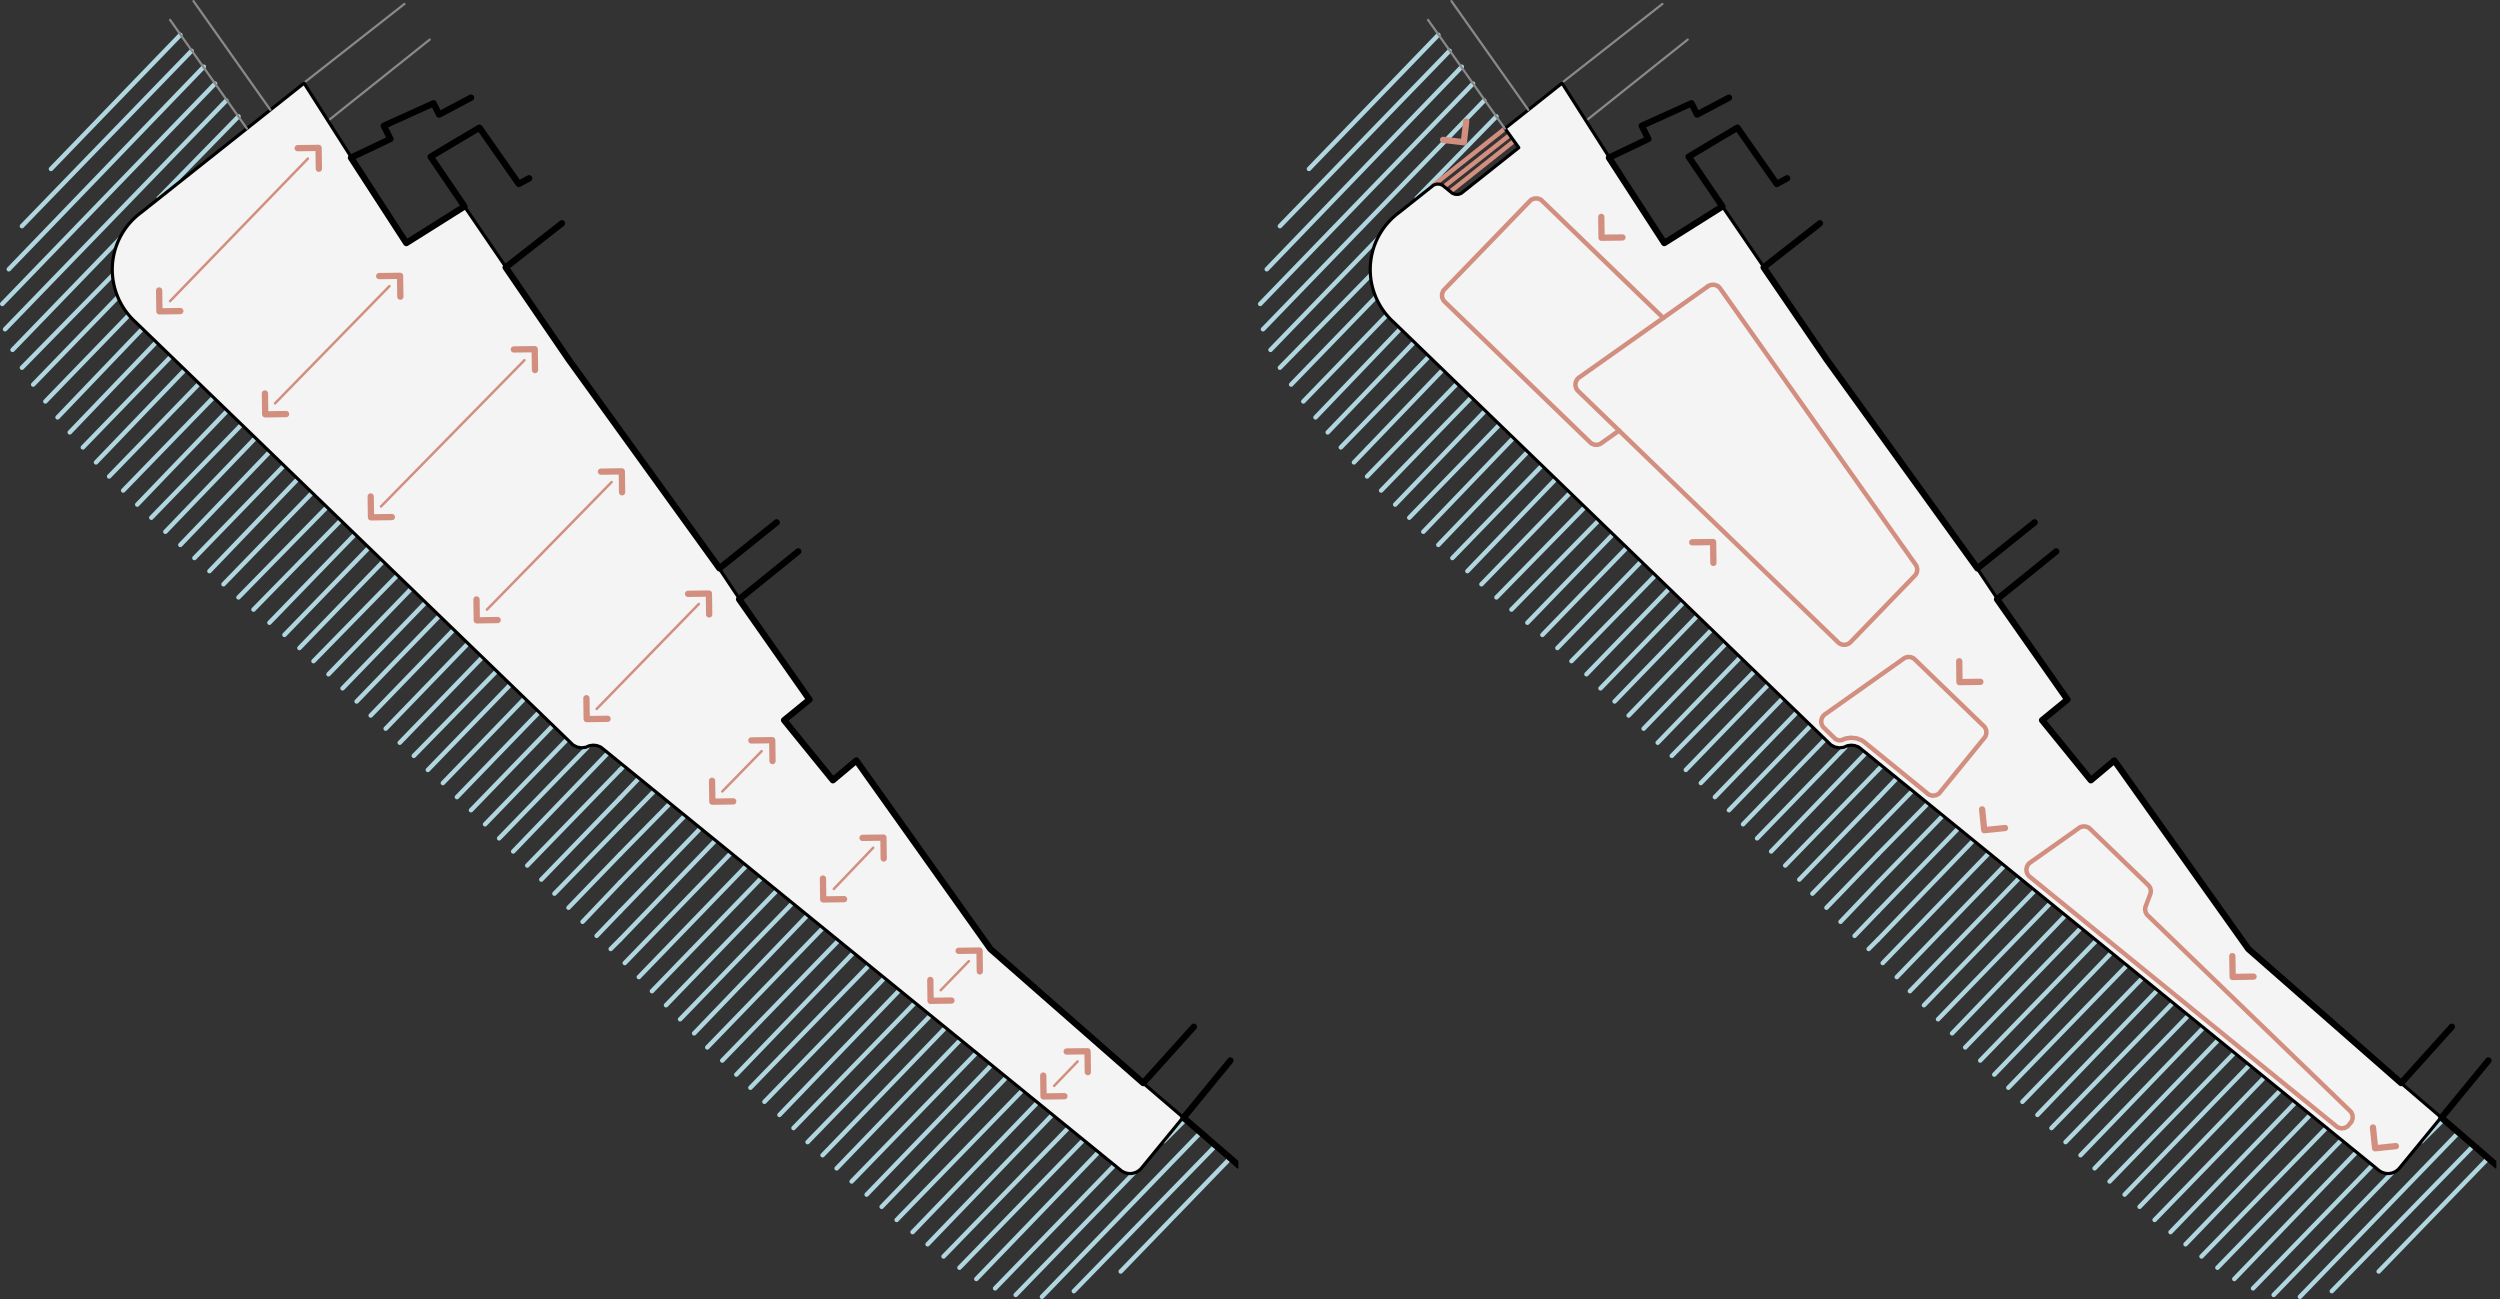 <svg id="Layer_4" data-name="Layer 4" xmlns="http://www.w3.org/2000/svg" xmlns:xlink="http://www.w3.org/1999/xlink" width="563.179" height="292.634" viewBox="0 0 563.179 292.634"><rect x="0" y="0" width="563.179" height="292.634" fill="#333333" stroke="none"/><defs><style>.cls-1,.cls-11,.cls-3,.cls-4,.cls-5,.cls-7,.cls-8,.cls-9{fill:none;}.cls-2{clip-path:url(#clip-path);}.cls-3{stroke:#b0d6df;}.cls-11,.cls-3,.cls-4,.cls-5,.cls-7,.cls-8,.cls-9{stroke-linecap:round;stroke-linejoin:round;}.cls-3,.cls-4{stroke-width:1.008px;}.cls-11,.cls-4,.cls-9{stroke:#d28f80;}.cls-5{stroke:#898989;stroke-width:0.504px;}.cls-6{fill:#f4f4f4;}.cls-7,.cls-8{stroke:#000;}.cls-7{stroke-width:0.72px;}.cls-8{stroke-width:1.44px;}.cls-9{stroke-width:1.417px;}.cls-10{clip-path:url(#clip-path-2);}.cls-11{stroke-width:0.567px;}</style><clipPath id="clip-path" transform="translate(-34.643 -74.439)"><rect class="cls-1" x="306.386" y="39.948" width="290.611" height="370.656"/></clipPath><clipPath id="clip-path-2" transform="translate(-34.643 -74.439)"><rect class="cls-1" x="23.003" y="39.948" width="290.611" height="370.656"/></clipPath></defs><title>LINEA_25_Schifflaendi_web9</title><g class="cls-2"><line class="cls-3" x1="423.912" y1="172.591" x2="423.067" y2="173.436"/><line class="cls-3" x1="427.291" y1="175.337" x2="423.067" y2="179.772"/><line class="cls-3" x1="430.882" y1="178.082" x2="423.067" y2="186.108"/><line class="cls-3" x1="434.261" y1="181.039" x2="423.067" y2="192.444"/><line class="cls-3" x1="437.64" y1="183.785" x2="423.067" y2="198.78"/><line class="cls-3" x1="441.231" y1="186.53" x2="423.067" y2="205.327"/><line class="cls-3" x1="444.61" y1="189.276" x2="423.067" y2="211.663"/><line class="cls-3" x1="447.989" y1="192.233" x2="424.123" y2="216.943"/><line class="cls-3" x1="451.579" y1="194.978" x2="427.291" y2="220.111"/><line class="cls-3" x1="454.959" y1="197.724" x2="430.248" y2="223.279"/><line class="cls-3" x1="458.338" y1="200.681" x2="433.416" y2="226.447"/><line class="cls-3" x1="461.928" y1="203.426" x2="436.584" y2="229.615"/><line class="cls-3" x1="465.308" y1="206.172" x2="439.752" y2="232.783"/><line class="cls-3" x1="468.687" y1="209.129" x2="442.709" y2="235.951"/><line class="cls-3" x1="472.277" y1="211.874" x2="446.088" y2="238.908"/><line class="cls-3" x1="475.656" y1="214.62" x2="449.256" y2="242.076"/><line class="cls-3" x1="479.036" y1="217.577" x2="452.424" y2="245.033"/><line class="cls-3" x1="482.626" y1="220.322" x2="455.592" y2="248.201"/><line class="cls-3" x1="486.005" y1="223.068" x2="458.971" y2="251.158"/><line class="cls-3" x1="489.384" y1="226.025" x2="462.139" y2="254.114"/><line class="cls-3" x1="492.975" y1="228.77" x2="465.308" y2="257.282"/><line class="cls-3" x1="496.354" y1="231.516" x2="468.687" y2="260.239"/><line class="cls-3" x1="499.733" y1="234.262" x2="471.855" y2="263.196"/><line class="cls-3" x1="503.324" y1="237.218" x2="475.234" y2="266.153"/><line class="cls-3" x1="506.703" y1="239.964" x2="478.613" y2="269.11"/><line class="cls-3" x1="510.082" y1="242.71" x2="481.992" y2="271.855"/><line class="cls-3" x1="513.672" y1="245.666" x2="485.372" y2="274.812"/><line class="cls-3" x1="517.052" y1="248.412" x2="488.962" y2="277.558"/><line class="cls-3" x1="520.431" y1="251.158" x2="492.341" y2="280.303"/><line class="cls-3" x1="524.021" y1="254.114" x2="495.932" y2="283.049"/><line class="cls-3" x1="527.4" y1="256.86" x2="499.522" y2="285.583"/><line class="cls-3" x1="530.779" y1="259.606" x2="503.324" y2="288.118"/><line class="cls-3" x1="534.37" y1="262.562" x2="507.548" y2="290.23"/><line class="cls-3" x1="550.421" y1="252.214" x2="545.563" y2="257.071"/><line class="cls-3" x1="538.805" y1="264.252" x2="512.194" y2="291.708"/><line class="cls-3" x1="553.8" y1="255.17" x2="518.107" y2="292.13"/><line class="cls-3" x1="557.179" y1="258.127" x2="525.288" y2="290.863"/><line class="cls-3" x1="560.559" y1="260.873" x2="535.848" y2="286.428"/><line class="cls-3" x1="324.015" y1="7.855" x2="294.869" y2="38.057"/><line class="cls-3" x1="326.549" y1="11.446" x2="288.322" y2="50.94"/><line class="cls-3" x1="329.295" y1="15.036" x2="285.365" y2="60.655"/><line class="cls-3" x1="331.829" y1="18.838" x2="283.887" y2="68.47"/><line class="cls-3" x1="334.363" y1="22.639" x2="284.52" y2="74.172"/><line class="cls-3" x1="337.109" y1="26.23" x2="319.157" y2="44.604"/><line class="cls-3" x1="310.498" y1="53.686" x2="286.21" y2="78.818"/><line class="cls-3" x1="309.019" y1="61.711" x2="288.322" y2="82.831"/><line class="cls-3" x1="309.864" y1="66.991" x2="290.856" y2="86.633"/><line class="cls-3" x1="312.399" y1="71.004" x2="293.602" y2="90.434"/><line class="cls-3" x1="315.356" y1="74.172" x2="296.348" y2="94.025"/><line class="cls-3" x1="318.524" y1="77.129" x2="299.093" y2="97.404"/><line class="cls-3" x1="321.903" y1="80.297" x2="302.05" y2="100.783"/><line class="cls-3" x1="325.071" y1="83.254" x2="305.007" y2="104.162"/><line class="cls-3" x1="328.239" y1="86.422" x2="307.964" y2="107.33"/><line class="cls-3" x1="331.407" y1="89.59" x2="311.132" y2="110.498"/><line class="cls-3" x1="334.575" y1="92.546" x2="314.3" y2="113.666"/><line class="cls-3" x1="337.743" y1="95.714" x2="317.467" y2="116.623"/><line class="cls-3" x1="340.911" y1="98.671" x2="320.635" y2="119.791"/><line class="cls-3" x1="344.079" y1="101.839" x2="324.015" y2="122.748"/><line class="cls-3" x1="347.247" y1="105.007" x2="327.183" y2="125.705"/><line class="cls-3" x1="350.415" y1="107.964" x2="330.562" y2="128.662"/><line class="cls-3" x1="353.583" y1="111.132" x2="333.73" y2="131.618"/><line class="cls-3" x1="356.962" y1="114.3" x2="337.109" y2="134.575"/><line class="cls-3" x1="360.13" y1="117.257" x2="340.488" y2="137.321"/><line class="cls-3" x1="363.298" y1="120.425" x2="344.079" y2="140.278"/><line class="cls-3" x1="366.466" y1="123.382" x2="347.458" y2="143.023"/><line class="cls-3" x1="369.634" y1="126.55" x2="350.837" y2="145.98"/><line class="cls-3" x1="372.802" y1="129.718" x2="354.005" y2="148.937"/><line class="cls-3" x1="375.97" y1="132.674" x2="357.384" y2="151.894"/><line class="cls-3" x1="379.138" y1="135.842" x2="360.552" y2="155.062"/><line class="cls-3" x1="382.306" y1="138.799" x2="363.72" y2="158.018"/><line class="cls-3" x1="385.474" y1="141.967" x2="366.888" y2="161.186"/><line class="cls-3" x1="388.642" y1="145.135" x2="370.267" y2="164.143"/><line class="cls-3" x1="392.021" y1="148.092" x2="373.435" y2="167.311"/><line class="cls-3" x1="395.189" y1="151.26" x2="376.603" y2="170.268"/><line class="cls-3" x1="398.357" y1="154.217" x2="379.772" y2="173.436"/><line class="cls-3" x1="401.525" y1="157.385" x2="383.151" y2="176.393"/><line class="cls-3" x1="404.693" y1="160.553" x2="386.319" y2="179.561"/><line class="cls-3" x1="407.861" y1="163.51" x2="389.487" y2="182.518"/><line class="cls-3" x1="411.029" y1="166.678" x2="392.655" y2="185.686"/><line class="cls-3" x1="415.675" y1="168.367" x2="395.823" y2="188.854"/><line class="cls-3" x1="420.322" y1="169.634" x2="398.991" y2="191.81"/><line class="cls-3" x1="423.067" y1="173.436" x2="402.159" y2="194.978"/><line class="cls-3" x1="423.067" y1="179.772" x2="405.327" y2="198.146"/><line class="cls-3" x1="423.067" y1="186.108" x2="408.284" y2="201.314"/><line class="cls-3" x1="423.067" y1="192.444" x2="411.452" y2="204.482"/><line class="cls-3" x1="423.067" y1="198.78" x2="414.62" y2="207.65"/><line class="cls-3" x1="423.067" y1="205.327" x2="417.788" y2="210.818"/><line class="cls-3" x1="423.067" y1="211.663" x2="420.955" y2="213.775"/><line class="cls-4" x1="322.748" y1="41.858" x2="339.01" y2="28.975"/><line class="cls-4" x1="325.282" y1="42.07" x2="340.066" y2="30.454"/><line class="cls-4" x1="326.76" y1="43.126" x2="341.122" y2="31.721"/><line class="cls-5" x1="351.893" y1="18.626" x2="374.491" y2="0.886"/><line class="cls-5" x1="357.173" y1="27.286" x2="380.194" y2="8.911"/><path class="cls-6" d="M349.877,122.265l7.453-5.917,0.267-.212,0.322-.111,0.322-.111,0.341,0.002,0.341,0.002,0.321,0.115,0.321,0.115,0.265,0.215,1.737,1.414,0.265,0.215,0.321,0.115,0.321,0.115,0.341,0.002,0.341,0.002,0.322-.111,0.322-.111,0.267-.212,12.708-10.088-3.101-4.334,12.849-10.2,22.961,36.049,13.12-8.357,23.567,34.535,33.91,47.169,4.528,6.787,15.767,22.732-5.649,4.51,10.951,13.572,5.222-4.445,30.2,42.543,34.417,30.148,9.028,7.74-9.387,11.437a3.326,3.326,0,0,1-4.667.466l-116.899-95.142-0.345-.235-0.393-.143-0.392-.143-0.415-.042-0.415-.042-0.413.061-0.413.061-0.385.161-0.454.197-0.492.057-0.492.057-0.487-.089-0.487-.089-0.44-.227-0.44-.227-0.355-.345-98.253-94.974A15.961,15.961,0,0,1,349.877,122.265Z" transform="translate(-34.643 -74.439)"/><path class="cls-7" d="M349.877,122.265l7.453-5.917,0.267-.212,0.323-.111,0.322-.111,0.341,0.002,0.341,0.002,0.321,0.115,0.321,0.115,0.264,0.215,1.738,1.414,0.265,0.215,0.321,0.115,0.321,0.115,0.341,0.002,0.341,0.002,0.323-.111,0.322-.111,0.267-.212,12.708-10.088-3.101-4.334,12.849-10.2,22.961,36.049,13.12-8.357,23.568,34.535,33.91,47.169,4.528,6.787,15.767,22.732-5.649,4.51,10.951,13.572,5.222-4.445,30.2,42.543,34.417,30.148,9.028,7.739-9.387,11.437a3.326,3.326,0,0,1-4.668.466l-116.899-95.142-0.345-.235-0.393-.143-0.392-.143-0.415-.042-0.415-.042-0.413.061-0.413.061-0.385.161-0.454.197-0.492.057-0.491.057-0.487-.089-0.487-.089-0.44-.227-0.44-.226-0.355-.345-98.253-94.974a15.961,15.961,0,0,1,1.355-24.687" transform="translate(-34.643 -74.439)"/><polyline class="cls-4" points="529.107 253.426 529.514 252.932 529.753 252.642 529.87 252.284 529.987 251.926 529.965 251.551 529.944 251.175 529.787 250.833 529.63 250.491 529.36 250.229 483.86 206.249 483.65 206.045 483.507 205.79 483.364 205.535 483.3 205.25 483.236 204.965 483.257 204.673 483.277 204.381 483.381 204.107 484.374 201.484 484.477 201.21 484.498 200.918 484.518 200.627 484.455 200.341 484.391 200.056 484.247 199.801 484.104 199.546 483.894 199.342 470.855 186.738 470.604 186.496 470.286 186.353 469.968 186.21 469.62 186.184 469.272 186.157 468.936 186.25 468.6 186.343 468.315 186.545 457.341 194.311 457.153 194.445 457 194.618 456.847 194.79 456.737 194.994 456.628 195.197 456.567 195.42 456.507 195.642 456.499 195.873 456.492 196.104 456.537 196.33 456.582 196.557 456.677 196.767 456.773 196.977 456.914 197.16 457.055 197.342 457.234 197.488 526.307 253.705 526.614 253.955 526.993 254.069 527.371 254.182 527.765 254.143 528.159 254.104 528.507 253.917 528.856 253.731 529.107 253.426"/><polyline class="cls-4" points="437.037 178.477 447.008 166.226 447.244 165.935 447.359 165.579 447.474 165.222 447.452 164.848 447.43 164.473 447.273 164.133 447.116 163.792 446.847 163.532 431.369 148.57 431.118 148.328 430.8 148.185 430.482 148.042 430.134 148.015 429.786 147.989 429.45 148.082 429.114 148.175 428.829 148.376 411.122 160.908 410.942 161.036 410.795 161.199 410.647 161.362 410.538 161.553 410.43 161.745 410.366 161.955 410.302 162.166 410.285 162.385 410.268 162.605 410.3 162.823 410.331 163.04 410.409 163.246 410.487 163.452 410.608 163.635 410.73 163.819 410.888 163.972 413.288 166.292 413.289 166.293 413.467 166.466 413.687 166.579 413.907 166.693 414.151 166.737 414.395 166.782 414.641 166.753 414.887 166.725 415.114 166.626 415.125 166.622 415.136 166.617 415.713 166.377 416.331 166.285 416.949 166.193 417.571 166.256 418.192 166.319 418.779 166.533 419.367 166.746 419.883 167.097 419.943 167.138 434.229 178.765 434.537 179.016 434.918 179.129 435.298 179.243 435.693 179.202 436.088 179.162 436.437 178.973 436.786 178.785 437.037 178.477"/><polyline class="cls-4" points="384.73 64.514 355.745 85.027 355.566 85.154 355.418 85.318 355.271 85.481 355.162 85.672 355.054 85.864 354.989 86.074 354.925 86.285 354.908 86.504 354.892 86.724 354.923 86.941 354.955 87.159 355.033 87.365 355.111 87.571 355.232 87.754 355.353 87.938 355.511 88.091 414.064 144.69 414.206 144.826 414.371 144.933 414.536 145.039 414.719 145.111 414.902 145.183 415.095 145.218 415.289 145.253 415.485 145.25 415.682 145.247 415.874 145.205 416.066 145.163 416.246 145.085 416.426 145.007 416.588 144.895 416.749 144.783 416.886 144.642 431.323 129.707 431.565 129.456 431.708 129.138 431.851 128.82 431.878 128.472 431.904 128.124 431.811 127.788 431.718 127.452 431.517 127.167 387.512 64.99 387.398 64.83 387.255 64.694 387.113 64.559 386.946 64.454"/><polyline class="cls-4" points="386.946 64.454 386.78 64.35 386.596 64.279 386.413 64.209 386.219 64.176 386.025 64.143 385.829 64.148 385.633 64.153 385.441 64.197 385.249 64.24 385.07 64.32 384.89 64.4 384.73 64.514"/><polyline class="cls-4" points="364.732 97.004 360.744 99.826 360.459 100.028 360.123 100.12 359.787 100.213 359.439 100.187 359.091 100.16 358.773 100.017 358.455 99.874 358.204 99.632 325.466 67.987 325.181 67.711 325.023 67.347 324.865 66.983 324.858 66.586 324.851 66.189 324.997 65.82 325.142 65.45 325.418 65.165 344.605 45.317 344.88 45.031 345.245 44.873 345.609 44.715 346.005 44.708 346.402 44.701 346.772 44.847 347.141 44.993 347.426 45.269 374.688 71.621"/><line class="cls-5" x1="339.01" y1="28.975" x2="321.692" y2="4.476"/><line class="cls-5" x1="344.29" y1="24.751" x2="326.971" y2="0.252"/><polyline class="cls-8" points="409.973 50.306 397.301 60.233 411.451 80.93 445.455 128.028 458.338 117.679"/><polyline class="cls-8" points="463.195 124.226 449.89 134.998 465.73 157.596 460.027 162.242 471.01 175.759 476.29 171.324 506.491 213.775 540.917 243.977 552.322 231.305"/><polyline class="cls-8" points="560.559 238.908 549.999 251.791 562.459 262.562"/><polyline class="cls-8" points="402.581 40.169 400.258 41.436 391.387 28.764 385.685 32.143 380.405 35.311 388.008 46.505 374.914 54.742 362.453 35.522 371.323 31.298 369.845 28.342 381.039 23.273 382.306 25.807 389.487 22.006"/><polyline class="cls-9" points="365.489 53.493 360.785 53.556 360.723 48.853"/><polyline class="cls-9" points="381.211 122.167 385.914 122.105 385.977 126.808"/><polyline class="cls-9" points="446.123 153.597 441.419 153.66 441.357 148.956"/><polyline class="cls-9" points="451.675 186.531 446.996 187.011 446.516 182.332"/><polyline class="cls-9" points="507.661 220.003 502.958 220.083 502.878 215.38"/><polyline class="cls-9" points="539.72 258.189 535.041 258.669 534.561 253.99"/><polyline class="cls-9" points="330.301 27.369 329.765 32.042 325.092 31.505"/></g><g class="cls-10"><line class="cls-3" x1="140.53" y1="172.591" x2="139.685" y2="173.436"/><line class="cls-3" x1="143.909" y1="175.337" x2="139.685" y2="179.772"/><line class="cls-3" x1="147.499" y1="178.082" x2="139.685" y2="186.108"/><line class="cls-3" x1="150.878" y1="181.039" x2="139.685" y2="192.444"/><line class="cls-3" x1="154.258" y1="183.785" x2="139.685" y2="198.78"/><line class="cls-3" x1="157.848" y1="186.53" x2="139.685" y2="205.327"/><line class="cls-3" x1="161.227" y1="189.276" x2="139.685" y2="211.663"/><line class="cls-3" x1="164.606" y1="192.233" x2="140.741" y2="216.943"/><line class="cls-3" x1="168.197" y1="194.978" x2="143.909" y2="220.111"/><line class="cls-3" x1="171.576" y1="197.724" x2="146.866" y2="223.279"/><line class="cls-3" x1="174.955" y1="200.681" x2="150.034" y2="226.447"/><line class="cls-3" x1="178.546" y1="203.426" x2="153.202" y2="229.615"/><line class="cls-3" x1="181.925" y1="206.172" x2="156.37" y2="232.783"/><line class="cls-3" x1="185.304" y1="209.129" x2="159.326" y2="235.951"/><line class="cls-3" x1="188.894" y1="211.874" x2="162.706" y2="238.908"/><line class="cls-3" x1="192.274" y1="214.62" x2="165.874" y2="242.076"/><line class="cls-3" x1="195.653" y1="217.577" x2="169.042" y2="245.033"/><line class="cls-3" x1="199.243" y1="220.322" x2="172.21" y2="248.201"/><line class="cls-3" x1="202.622" y1="223.068" x2="175.589" y2="251.158"/><line class="cls-3" x1="206.002" y1="226.025" x2="178.757" y2="254.114"/><line class="cls-3" x1="209.592" y1="228.77" x2="181.925" y2="257.282"/><line class="cls-3" x1="212.971" y1="231.516" x2="185.304" y2="260.239"/><line class="cls-3" x1="216.35" y1="234.262" x2="188.472" y2="263.196"/><line class="cls-3" x1="219.941" y1="237.218" x2="191.851" y2="266.153"/><line class="cls-3" x1="223.32" y1="239.964" x2="195.23" y2="269.11"/><line class="cls-3" x1="226.699" y1="242.71" x2="198.61" y2="271.855"/><line class="cls-3" x1="230.29" y1="245.666" x2="201.989" y2="274.812"/><line class="cls-3" x1="233.669" y1="248.412" x2="205.579" y2="277.558"/><line class="cls-3" x1="237.048" y1="251.158" x2="208.958" y2="280.303"/><line class="cls-3" x1="240.638" y1="254.114" x2="212.549" y2="283.049"/><line class="cls-3" x1="244.018" y1="256.86" x2="216.139" y2="285.583"/><line class="cls-3" x1="247.397" y1="259.606" x2="219.941" y2="288.118"/><line class="cls-3" x1="250.987" y1="262.562" x2="224.165" y2="290.23"/><line class="cls-3" x1="267.038" y1="252.214" x2="262.181" y2="257.071"/><line class="cls-3" x1="255.422" y1="264.252" x2="228.811" y2="291.708"/><line class="cls-3" x1="270.418" y1="255.17" x2="234.725" y2="292.13"/><line class="cls-3" x1="273.797" y1="258.127" x2="241.906" y2="290.863"/><line class="cls-3" x1="277.176" y1="260.873" x2="252.466" y2="286.428"/><line class="cls-3" x1="40.632" y1="7.855" x2="11.486" y2="38.057"/><line class="cls-3" x1="43.166" y1="11.446" x2="4.939" y2="50.94"/><line class="cls-3" x1="45.912" y1="15.036" x2="1.982" y2="60.655"/><line class="cls-3" x1="48.446" y1="18.838" x2="0.504" y2="68.47"/><line class="cls-3" x1="50.981" y1="22.639" x2="1.138" y2="74.172"/><line class="cls-3" x1="53.726" y1="26.23" x2="35.774" y2="44.604"/><line class="cls-3" x1="27.115" y1="53.686" x2="2.827" y2="78.818"/><line class="cls-3" x1="25.637" y1="61.711" x2="4.939" y2="82.831"/><line class="cls-3" x1="26.482" y1="66.991" x2="7.474" y2="86.633"/><line class="cls-3" x1="29.016" y1="71.004" x2="10.219" y2="90.434"/><line class="cls-3" x1="31.973" y1="74.172" x2="12.965" y2="94.025"/><line class="cls-3" x1="35.141" y1="77.129" x2="15.71" y2="97.404"/><line class="cls-3" x1="38.52" y1="80.297" x2="18.667" y2="100.783"/><line class="cls-3" x1="41.688" y1="83.254" x2="21.624" y2="104.162"/><line class="cls-3" x1="44.856" y1="86.422" x2="24.581" y2="107.33"/><line class="cls-3" x1="48.024" y1="89.59" x2="27.749" y2="110.498"/><line class="cls-3" x1="51.192" y1="92.546" x2="30.917" y2="113.666"/><line class="cls-3" x1="54.36" y1="95.714" x2="34.085" y2="116.623"/><line class="cls-3" x1="57.528" y1="98.671" x2="37.253" y2="119.791"/><line class="cls-3" x1="60.696" y1="101.839" x2="40.632" y2="122.748"/><line class="cls-3" x1="63.864" y1="105.007" x2="43.8" y2="125.705"/><line class="cls-3" x1="67.032" y1="107.964" x2="47.179" y2="128.662"/><line class="cls-3" x1="70.2" y1="111.132" x2="50.347" y2="131.618"/><line class="cls-3" x1="73.579" y1="114.3" x2="53.726" y2="134.575"/><line class="cls-3" x1="76.747" y1="117.257" x2="57.106" y2="137.321"/><line class="cls-3" x1="79.915" y1="120.425" x2="60.696" y2="140.278"/><line class="cls-3" x1="83.083" y1="123.382" x2="64.075" y2="143.023"/><line class="cls-3" x1="86.251" y1="126.55" x2="67.454" y2="145.98"/><line class="cls-3" x1="89.419" y1="129.718" x2="70.622" y2="148.937"/><line class="cls-3" x1="92.587" y1="132.674" x2="74.002" y2="151.894"/><line class="cls-3" x1="95.755" y1="135.842" x2="77.17" y2="155.062"/><line class="cls-3" x1="98.923" y1="138.799" x2="80.338" y2="158.018"/><line class="cls-3" x1="102.091" y1="141.967" x2="83.506" y2="161.186"/><line class="cls-3" x1="105.259" y1="145.135" x2="86.885" y2="164.143"/><line class="cls-3" x1="108.638" y1="148.092" x2="90.053" y2="167.311"/><line class="cls-3" x1="111.806" y1="151.26" x2="93.221" y2="170.268"/><line class="cls-3" x1="114.974" y1="154.217" x2="96.389" y2="173.436"/><line class="cls-3" x1="118.142" y1="157.385" x2="99.768" y2="176.393"/><line class="cls-3" x1="121.31" y1="160.553" x2="102.936" y2="179.561"/><line class="cls-3" x1="124.478" y1="163.51" x2="106.104" y2="182.518"/><line class="cls-3" x1="127.646" y1="166.678" x2="109.272" y2="185.686"/><line class="cls-3" x1="132.293" y1="168.367" x2="112.44" y2="188.854"/><line class="cls-3" x1="136.939" y1="169.634" x2="115.608" y2="191.81"/><line class="cls-3" x1="139.685" y1="173.436" x2="118.776" y2="194.978"/><line class="cls-3" x1="139.685" y1="179.772" x2="121.944" y2="198.146"/><line class="cls-3" x1="139.685" y1="186.108" x2="124.901" y2="201.314"/><line class="cls-3" x1="139.685" y1="192.444" x2="128.069" y2="204.482"/><line class="cls-3" x1="139.685" y1="198.78" x2="131.237" y2="207.65"/><line class="cls-3" x1="139.685" y1="205.327" x2="134.405" y2="210.818"/><line class="cls-3" x1="139.685" y1="211.663" x2="137.573" y2="213.775"/><line class="cls-5" x1="68.51" y1="18.626" x2="91.109" y2="0.886"/><line class="cls-5" x1="73.79" y1="27.286" x2="96.811" y2="8.911"/><path class="cls-6" d="M66.494,122.265L90.292,103.37l12.849-10.2,22.961,36.049,13.12-8.357,23.567,34.535,33.91,47.169,4.528,6.787,15.767,22.732-5.649,4.51,10.951,13.572,5.222-4.445,30.2,42.543,34.417,30.148,9.028,7.74-9.387,11.437a3.326,3.326,0,0,1-4.667.466L170.21,242.912l-0.345-.235-0.393-.143-0.392-.143-0.415-.042-0.415-.042-0.413.061-0.413.061-0.385.161-0.454.197-0.492.057-0.492.057-0.487-.089-0.487-.089-0.44-.227-0.44-.227-0.355-.345-98.253-94.974A15.961,15.961,0,0,1,66.494,122.265Z" transform="translate(-34.643 -74.439)"/><path class="cls-7" d="M66.494,122.265L90.292,103.37l12.849-10.2,22.961,36.049,13.12-8.357,23.567,34.535,33.91,47.169,4.528,6.787,15.767,22.732-5.649,4.51,10.951,13.572,5.222-4.445,30.2,42.543,34.417,30.148,9.028,7.739-9.387,11.437a3.326,3.326,0,0,1-4.668.466L170.21,242.912l-0.345-.235-0.393-.143-0.393-.143-0.415-.042-0.415-.042-0.413.061-0.413.061-0.385.161-0.454.197-0.491.057-0.492.057-0.487-.089-0.487-.089-0.44-.227-0.44-.226-0.355-.345L65.139,146.952a15.961,15.961,0,0,1,1.355-24.687" transform="translate(-34.643 -74.439)"/><line class="cls-11" x1="38.309" y1="67.836" x2="69.355" y2="35.734"/><line class="cls-11" x1="61.963" y1="90.857" x2="87.73" y2="64.457"/><line class="cls-11" x1="85.829" y1="114.089" x2="118.142" y2="81.142"/><line class="cls-11" x1="109.694" y1="137.321" x2="137.784" y2="108.598"/><line class="cls-11" x1="134.405" y1="159.708" x2="157.426" y2="136.054"/><polyline class="cls-9" points="40.616 70.076 35.913 70.139 35.85 65.435"/><line class="cls-11" x1="162.706" y1="178.294" x2="171.576" y2="169.212"/><line class="cls-11" x1="187.838" y1="200.258" x2="196.709" y2="190.966"/><line class="cls-11" x1="211.915" y1="223.068" x2="218.251" y2="216.521"/><line class="cls-11" x1="237.47" y1="244.61" x2="242.75" y2="239.119"/><line class="cls-5" x1="55.627" y1="28.975" x2="38.309" y2="4.476"/><line class="cls-5" x1="60.907" y1="24.751" x2="43.589" y2="0.252"/><polyline class="cls-8" points="126.59 50.306 113.918 60.233 128.069 80.93 162.072 128.028 174.955 117.679"/><polyline class="cls-8" points="179.813 124.226 166.507 134.998 182.347 157.596 176.645 162.242 187.627 175.759 192.907 171.324 223.109 213.775 257.534 243.977 268.939 231.305"/><polyline class="cls-8" points="277.176 238.908 266.616 251.791 279.077 262.562"/><polyline class="cls-8" points="119.198 40.169 116.875 41.436 108.005 28.764 102.302 32.143 97.022 35.311 104.626 46.505 91.531 54.742 79.07 35.522 87.941 31.298 86.462 28.342 97.656 23.273 98.923 25.807 106.104 22.006"/><polyline class="cls-9" points="71.829 38.017 71.766 33.313 67.062 33.376"/><polyline class="cls-9" points="64.446 93.277 59.743 93.34 59.68 88.637"/><polyline class="cls-9" points="88.277 116.479 83.574 116.542 83.511 111.839"/><polyline class="cls-9" points="112.108 139.681 107.405 139.743 107.342 135.04"/><polyline class="cls-9" points="136.869 161.927 132.166 161.99 132.103 157.286"/><polyline class="cls-9" points="165.174 180.532 160.471 180.595 160.408 175.892"/><polyline class="cls-9" points="190.152 202.555 185.449 202.618 185.386 197.915"/><polyline class="cls-9" points="214.336 225.394 209.633 225.457 209.57 220.754"/><polyline class="cls-9" points="239.781 246.938 235.078 247.001 235.015 242.298"/><polyline class="cls-9" points="90.187 66.839 90.124 62.136 85.421 62.199"/><polyline class="cls-9" points="120.52 83.362 120.457 78.659 115.754 78.722"/><polyline class="cls-9" points="140.139 110.89 140.076 106.187 135.373 106.249"/><polyline class="cls-9" points="159.76 138.415 159.697 133.712 154.994 133.775"/><polyline class="cls-9" points="174.023 171.443 173.96 166.74 169.257 166.803"/><polyline class="cls-9" points="199.075 193.391 199.012 188.688 194.309 188.751"/><polyline class="cls-9" points="220.72 218.837 220.657 214.134 215.954 214.197"/><polyline class="cls-9" points="245.059 241.517 244.996 236.814 240.292 236.877"/></g></svg>